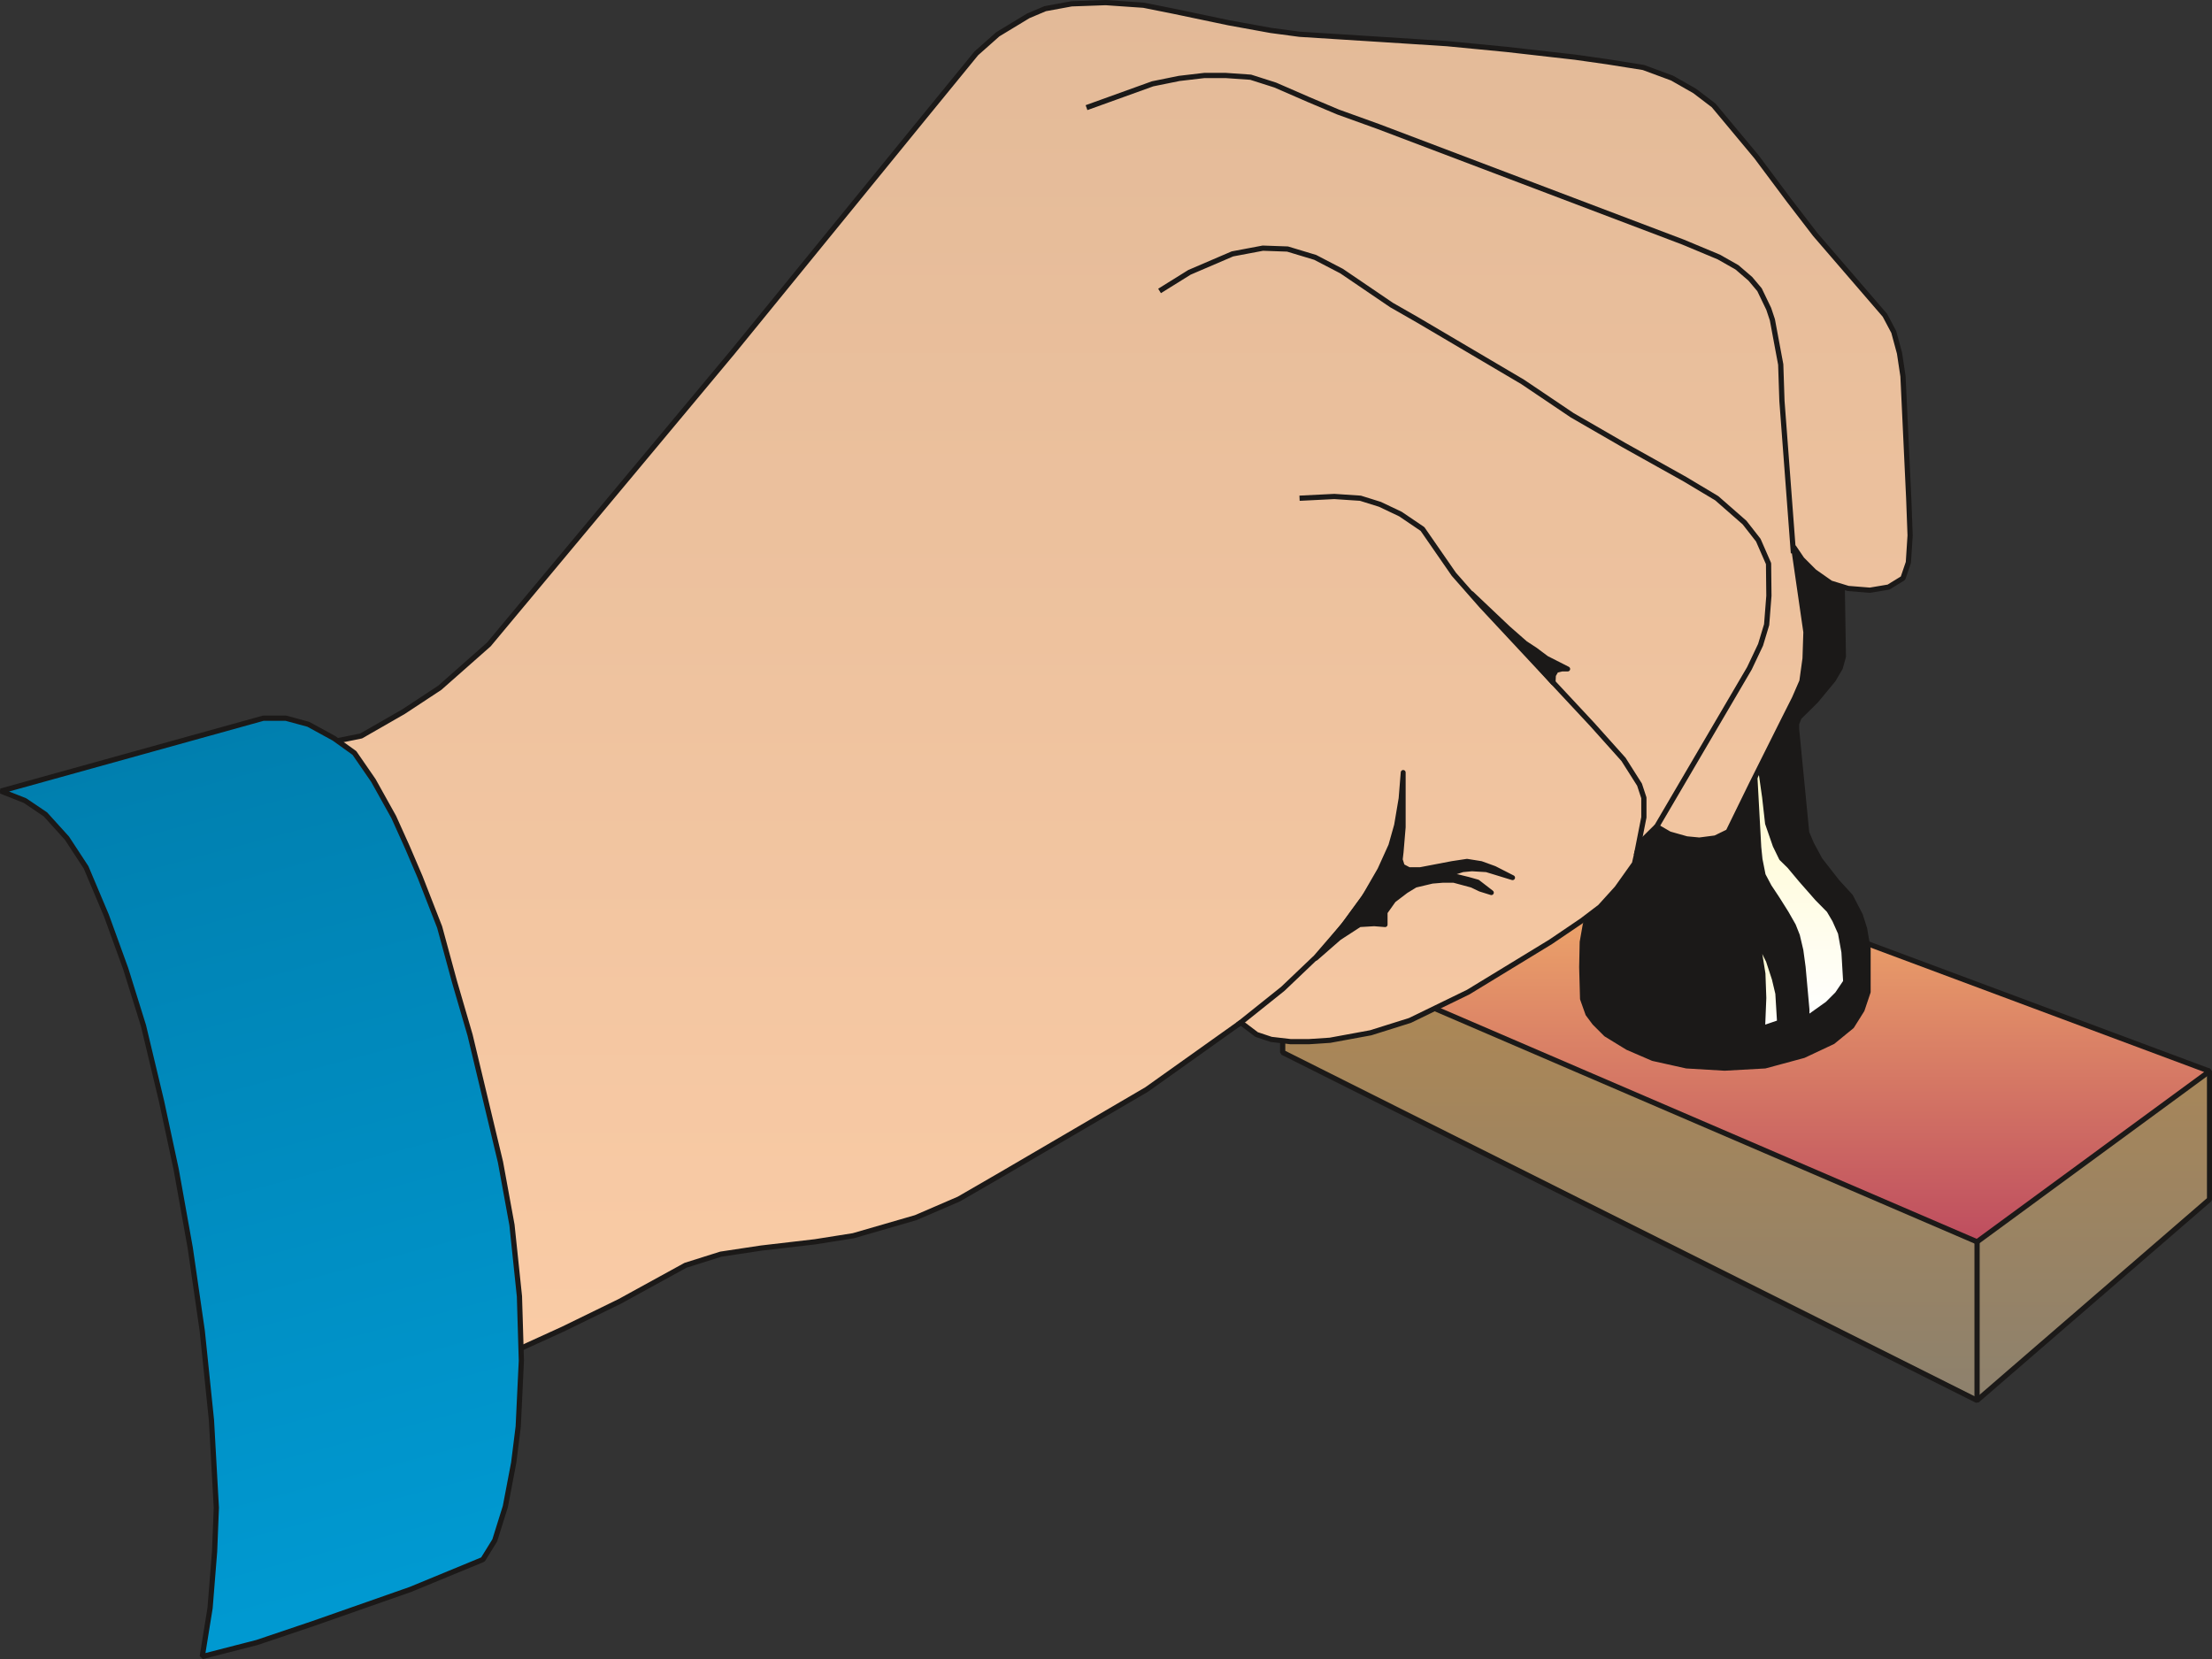 <svg xmlns="http://www.w3.org/2000/svg" xml:space="preserve" width="127.2mm" height="95.4mm" fill-rule="evenodd" stroke-linejoin="round" stroke-width="28.222" preserveAspectRatio="xMidYMid" version="1.2" viewBox="0 0 12720 9540"><rect x="0" y="0" width="12720" height="9540" fill="#333333" stroke="none"/><defs class="ClipPathGroup"><clipPath id="a" clipPathUnits="userSpaceOnUse"><path d="M0 0h12720v9540H0z"/></clipPath></defs><g class="SlideGroup"><g class="Slide" clip-path="url(#a)"><g class="Page"><g class="com.sun.star.drawing.PolyPolygonShape"><path fill="none" d="M7361 5408h5361v2661H7361z" class="BoundingBox"/><defs><linearGradient id="b" x1="10041" x2="10041" y1="8053" y2="5423" gradientUnits="userSpaceOnUse"><stop offset="0" style="stop-color:#8d816d"/><stop offset="1" style="stop-color:#b18852"/></linearGradient></defs><path d="m7376 6052 3993 2001 1337-1156v-737l-5330-737v629Z" style="fill:url(#b)"/><path fill="none" stroke="#1B1918" stroke-linejoin="bevel" stroke-width="30" d="m7376 6052 3993 2001 1337-1156v-737l-5330-737v629Z"/></g><g fill="none" class="com.sun.star.drawing.LineShape"><path d="M11354 6881h31v1181h-31z" class="BoundingBox"/><path stroke="#1B1918" stroke-linejoin="bevel" stroke-width="30" d="M11369 8046V6896"/></g><g class="com.sun.star.drawing.PolyPolygonShape"><path fill="none" d="M7361 4706h5361v2451H7361z" class="BoundingBox"/><defs><linearGradient id="c" x1="10041" x2="10041" y1="7140" y2="4721" gradientUnits="userSpaceOnUse"><stop offset="0" style="stop-color:#be4d5f"/><stop offset="1" style="stop-color:#fabc6d"/></linearGradient></defs><path d="m7376 5423 3993 1718 1337-981-3856-1438-1474 701Z" style="fill:url(#c)"/><path fill="none" stroke="#1B1918" stroke-linejoin="bevel" stroke-width="30" d="m7376 5423 3993 1718 1337-981-3856-1438-1474 701Z"/></g><g class="com.sun.star.drawing.PolyPolygonShape"><path fill="none" d="M8917 2511h1828v3634H8917z" class="BoundingBox"/><defs><linearGradient id="d" x1="9830" x2="9830" y1="6142" y2="2511" gradientUnits="userSpaceOnUse"><stop offset="0" style="stop-color:#1b1918"/><stop offset="1" style="stop-color:#1b1918"/></linearGradient></defs><path d="m9166 5215-50 100-18 102-3 145 5 182 31 87 38 51 66 66 124 76 146 63 193 43 219 13 233-13 222-60 168-79 109-89 59-94 35-104v-247l-20-116-25-79-56-108-77-84-99-127-48-89-28-66-58-594v-33l15-36 97-96 99-120 40-68 18-66-10-613-8-176-18-88-48-127-73-97-87-56-153-58-188-38-236-10-267 27-192 44-180 71-127 94-61 78-28 112-7 193 25 657 23 63 35 56 107 117 157 129 64 49 25 43v581l-10 94-33 92-56 76-89 127Z" style="fill:url(#d)"/><path fill="none" stroke="#1B1918" d="m9166 5215-50 100-18 102-3 145 5 182 31 87 38 51 66 66 124 76 146 63 193 43 219 13 233-13 222-60 168-79 109-89 59-94 35-104v-247l-20-116-25-79-56-108-77-84-99-127-48-89-28-66-58-594v-33l15-36 97-96 99-120 40-68 18-66-10-613-8-176-18-88-48-127-73-97-87-56-153-58-188-38-236-10-267 27-192 44-180 71-127 94-61 78-28 112-7 193 25 657 23 63 35 56 107 117 157 129 64 49 25 43v581l-10 94-33 92-56 76-89 127Z"/></g><g class="com.sun.star.drawing.PolyPolygonShape"><path fill="none" d="M10080 4266h535v1592h-535z" class="BoundingBox"/><defs><linearGradient id="e" x1="10347" x2="10347" y1="5855" y2="4266" gradientUnits="userSpaceOnUse"><stop offset="0" style="stop-color:#fff"/><stop offset="1" style="stop-color:#fff9c4"/></linearGradient></defs><path d="m10081 4267 33 605 7 69 18 91 35 66 47 71 51 81 41 72 23 58 20 85 13 96 22 244v51l118-84 56-56 48-71-10-170-20-110-33-74-33-56-67-68-94-107-66-79-46-45-36-74-44-127-17-151-41-287-25-30Z" style="fill:url(#e)"/><path fill="none" stroke="#1B1918" d="m10081 4267 33 605 7 69 18 91 35 66 47 71 51 81 41 72 23 58 20 85 13 96 22 244v51l118-84 56-56 48-71-10-170-20-110-33-74-33-56-67-68-94-107-66-79-46-45-36-74-44-127-17-151-41-287-25-30Z"/></g><g class="com.sun.star.drawing.PolyPolygonShape"><path fill="none" d="M10096 5379h139v535h-139z" class="BoundingBox"/><defs><linearGradient id="f" x1="10165" x2="10165" y1="5912" y2="5380" gradientUnits="userSpaceOnUse"><stop offset="0" style="stop-color:#fff"/><stop offset="1" style="stop-color:#fff9c4"/></linearGradient></defs><path d="m10122 5499 16 100 5 140-7 173 97-33-10-166-20-84-34-104-72-145 25 119Z" style="fill:url(#f)"/><path fill="none" stroke="#1B1918" d="m10122 5499 16 100 5 140-7 173 97-33-10-166-20-84-34-104-72-145 25 119Z"/></g><g class="com.sun.star.drawing.PolyPolygonShape"><path fill="none" d="M9953 2755h344v1269h-344z" class="BoundingBox"/><defs><linearGradient id="g" x1="10124" x2="10124" y1="4022" y2="2756" gradientUnits="userSpaceOnUse"><stop offset="0" style="stop-color:#fff"/><stop offset="1" style="stop-color:#fff9c4"/></linearGradient></defs><path d="m9954 2778 96 54 75 86 30 125 13 531v205l-33 147-42 96 118-147 74-150 10-179v-503l-10-138-21-61-66-88-105 12h-63l-76 10Z" style="fill:url(#g)"/><path fill="none" stroke="#1B1918" d="m9954 2778 96 54 75 86 30 125 13 531v205l-33 147-42 96 118-147 74-150 10-179v-503l-10-138-21-61-66-88-105 12h-63l-76 10Z"/></g><g class="com.sun.star.drawing.PolyPolygonShape"><path fill="none" d="M1534 0h9466v8102H1534z" class="BoundingBox"/><defs><linearGradient id="h" x1="6266" x2="6266" y1="8085" y2="14" gradientUnits="userSpaceOnUse"><stop offset="0" style="stop-color:#fbcca6"/><stop offset="1" style="stop-color:#e3ba98"/></linearGradient></defs><path d="m1549 4339 528-107 244-140 208-137 282-249 1403-1682L5301 690l313-383 124-110 175-106 97-41 152-28 196-7 218 15 175 35 315 66 242 44 165 22 490 31 358 23 342 33 396 45 183 26 208 33 165 61 130 74 109 83 246 295 186 249 152 198 401 465 51 96 33 122 20 133 33 701 8 214-10 155-31 91-83 51-107 18-125-10-101-31-94-66-71-71-48-71 71 490-5 152-18 130-43 99-59 117-188 376-134 274-74 36-92 12-73-7-99-28-74-43-79 78-33 69-15 66-101 142-97 107-104 79-180 122-474 289-335 163-226 71-234 43-122 8h-104l-112-13-84-28-91-69-541 385-838 490-242 140-248 107-359 104-221 35-309 36-232 35-203 64-379 208-328 160-970 442-716-3747Z" style="fill:url(#h)"/><path fill="none" stroke="#1B1918" stroke-linejoin="bevel" stroke-width="30" d="m1549 4339 528-107 244-140 208-137 282-249 1403-1682L5301 690l313-383 124-110 175-106 97-41 152-28 196-7 218 15 175 35 315 66 242 44 165 22 490 31 358 23 342 33 396 45 183 26 208 33 165 61 130 74 109 83 246 295 186 249 152 198 401 465 51 96 33 122 20 133 33 701 8 214-10 155-31 91-83 51-107 18-125-10-101-31-94-66-71-71-48-71 71 490-5 152-18 130-43 99-59 117-188 376-134 274-74 36-92 12-73-7-99-28-74-43-79 78-33 69-15 66-101 142-97 107-104 79-180 122-474 289-335 163-226 71-234 43-122 8h-104l-112-13-84-28-91-69-541 385-838 490-242 140-248 107-359 104-221 35-309 36-232 35-203 64-379 208-328 160-970 442-716-3747Z"/></g><g class="com.sun.star.drawing.PolyPolygonShape"><path fill="none" d="M-10 4115h3024v5427H-10z" class="BoundingBox"/><defs><linearGradient id="i" x1="2270" x2="732" y1="9719" y2="3937" gradientUnits="userSpaceOnUse"><stop offset="0" style="stop-color:#009cd5"/><stop offset="1" style="stop-color:#007dac"/></linearGradient></defs><path d="m5 4549 1509-419h130l129 35 148 81 117 84 109 158 117 210 78 173 74 173 112 287 86 316 89 305 175 731 66 361 43 411 11 369-18 379-26 208-48 252-61 195-68 110-417 172-559 196-323 109-315 81 45-279 26-325 10-252-28-503-53-514-69-477-81-452-84-391-104-435-102-327-111-306-117-277-110-168-124-137-117-79-139-55Z" style="fill:url(#i)"/><path fill="none" stroke="#1B1918" stroke-linejoin="bevel" stroke-width="30" d="m5 4549 1509-419h130l129 35 148 81 117 84 109 158 117 210 78 173 74 173 112 287 86 316 89 305 175 731 66 361 43 411 11 369-18 379-26 208-48 252-61 195-68 110-417 172-559 196-323 109-315 81 45-279 26-325 10-252-28-503-53-514-69-477-81-452-84-391-104-435-102-327-111-306-117-277-110-168-124-137-117-79-139-55Z"/></g><g fill="none" class="com.sun.star.drawing.PolyLineShape"><path d="M7101 4933h889v977h-889z" class="BoundingBox"/><path stroke="#1B1918" stroke-linejoin="bevel" stroke-width="30" d="m7117 5894 260-208 190-181 158-183 140-192 109-182"/></g><g fill="none" class="com.sun.star.drawing.PolyLineShape"><path d="M7458 2840h2011v2094H7458z" class="BoundingBox"/><path stroke="#1B1918" stroke-linejoin="bevel" stroke-width="30" d="m9410 4918 43-218v-112l-25-76-92-145-180-201-636-682-160-182-180-260-127-86-118-56-112-35-150-10-200 10"/></g><g fill="none" class="com.sun.star.drawing.PolyLineShape"><path d="M6652 1412h3536v3370H6652z" class="BoundingBox"/><path stroke="#1B1918" stroke-linejoin="bevel" stroke-width="30" d="m9519 4766 541-923 64-135 35-116 13-166-2-185-59-135-79-101-160-140-182-109-351-196-298-172-285-192-602-355-152-87-287-195-152-79-159-48-142-5-175 33-247 106-172 107"/></g><g fill="none" class="com.sun.star.drawing.PolyLineShape"><path d="M6232 419h4097v2778H6232z" class="BoundingBox"/><path stroke="#1B1918" stroke-linejoin="bevel" stroke-width="30" d="m10313 3181-66-875-7-210-48-257-21-63-53-110-53-63-77-66-104-59-206-86-1751-664-233-84-168-71-193-84-141-45-144-10h-122l-145 17-153 31-380 137"/></g><g class="com.sun.star.drawing.PolyPolygonShape"><path fill="none" d="M7566 4441h1134v1071H7566z" class="BoundingBox"/><defs><linearGradient id="j" x1="8132" x2="8132" y1="5510" y2="4442" gradientUnits="userSpaceOnUse"><stop offset="0" style="stop-color:#1b1918"/><stop offset="1" style="stop-color:#1b1918"/></linearGradient></defs><path d="m7627 5442 115-143 96-130 97-168 63-139 33-117 26-154 12-149v315l-12 143-5 43 12 38 38 20h65l183-35 86-13 81 13 77 28 104 53-150-46-84-5-53 5-56 18-5 18 33 5 61 15 53 15 79 61-64-20-48-23-104-28h-64l-60 5-97 23-54 33-71 54-49 69v71l-63-5-84 5-117 76-134 117 60-68Z" style="fill:url(#j)"/><path fill="none" stroke="#1B1918" d="m7627 5442 115-143 96-130 97-168 63-139 33-117 26-154 12-149v315l-12 143-5 43 12 38 38 20h65l183-35 86-13 81 13 77 28 104 53-150-46-84-5-53 5-56 18-5 18 33 5 61 15 53 15 79 61-64-20-48-23-104-28h-64l-60 5-97 23-54 33-71 54-49 69v71l-63-5-84 5-117 76-134 117 60-68Z"/></g><g class="com.sun.star.drawing.PolyPolygonShape"><path fill="none" d="M8462 3413h555v515h-555z" class="BoundingBox"/><defs><linearGradient id="k" x1="8739" x2="8739" y1="3926" y2="3414" gradientUnits="userSpaceOnUse"><stop offset="0" style="stop-color:#1b1918"/><stop offset="1" style="stop-color:#1b1918"/></linearGradient></defs><path d="m8463 3414 210 199 98 86 58 38 64 48 122 62h-33l-33 8-16 28-2 43-160-181-308-331Z" style="fill:url(#k)"/><path fill="none" stroke="#1B1918" d="m8463 3414 210 199 98 86 58 38 64 48 122 62h-33l-33 8-16 28-2 43-160-181-308-331Z"/></g></g></g></g></svg>
